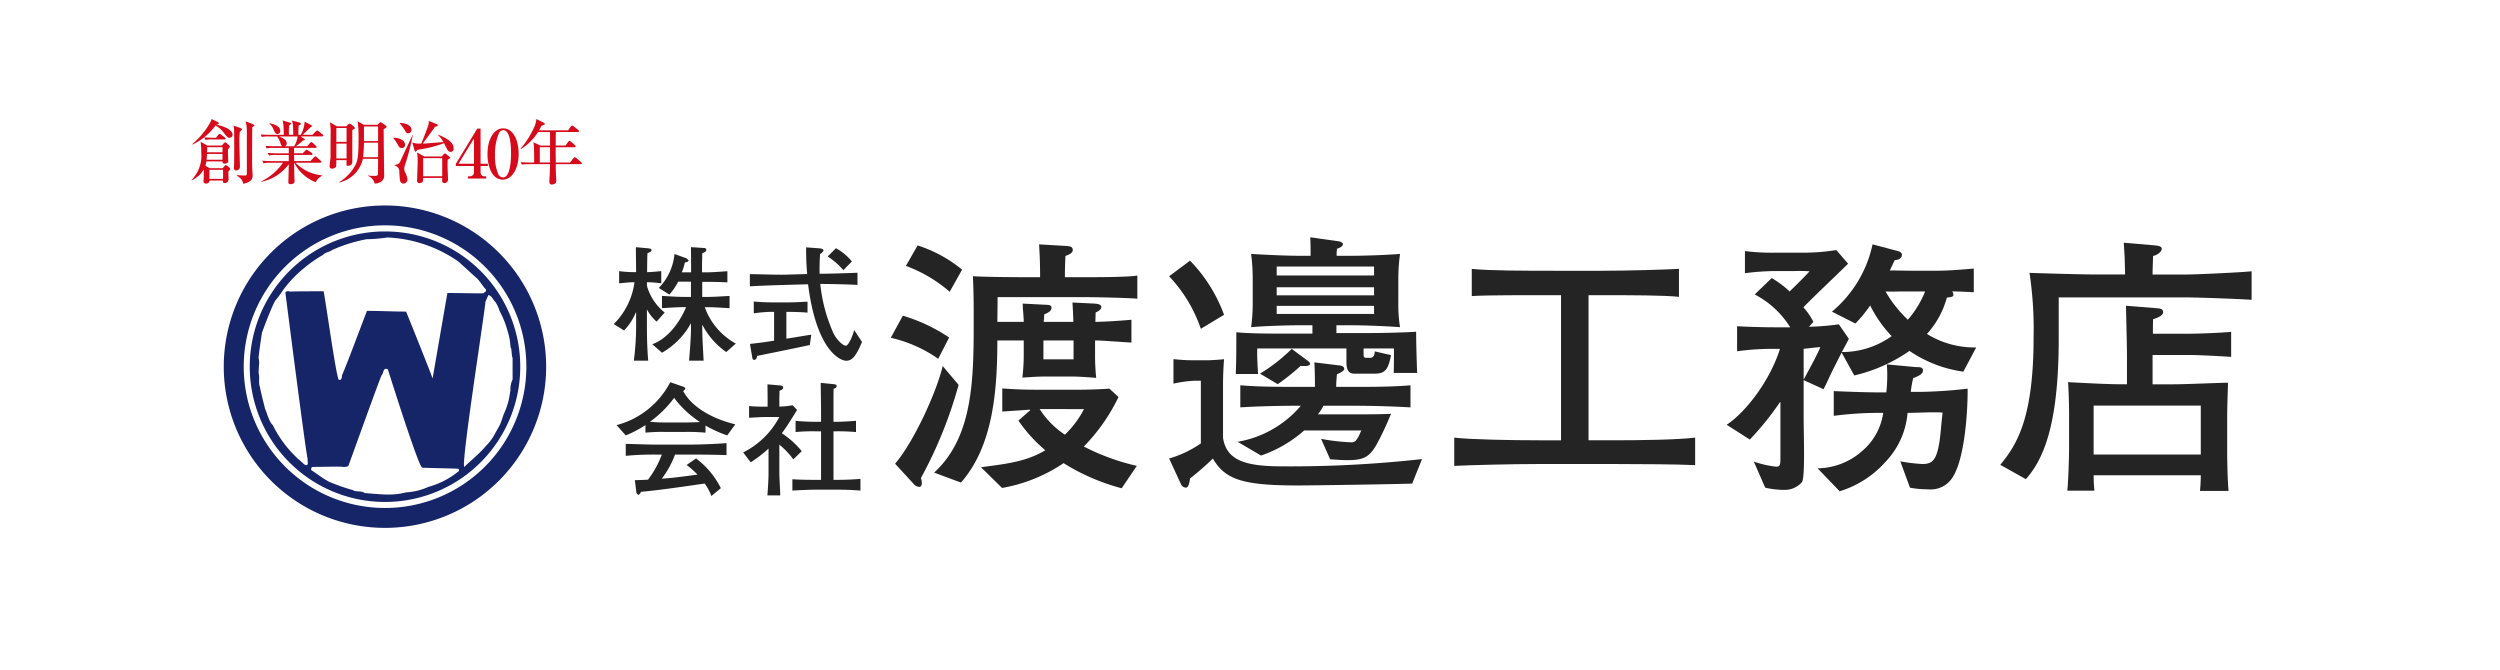 <svg xmlns="http://www.w3.org/2000/svg" width="336" height="90"><path data-name="Rectangle 12754" fill="#fff" d="M0 0h336v90H0z"/><g data-name="logo"><path data-name="Path 142" d="M29.905 19.783v.68h-2.079c.015-.206.015-.307.015-.68h2.064m-2.293 2.487a5.068 5.068 0 00.122-.576h2.171v.044a.25.25 0 00.275.263c.168 0 .5-.1.5-.338l-.015-.185c0-.206-.031-.746-.031-1.045 0-.158.015-.22.015-.37l.26-.317-.122-.223-.352-.307-.168-.1-.168.113-.275.326h-1.972l-.9-.51a7.282 7.282 0 01.092 1.4 4.669 4.669 0 01-1.3 3.745l.03.035a3.507 3.507 0 001.62-1.472c-.015.931-.015 1.036-.015 1.24l-.031.364c0 .26.2.316.352.316.229 0 .443-.122.443-.364v-.046h1.819v.046c0 .083-.046.3.244.3a.534.534 0 00.52-.567l-.031-.5c0-.194 0-.316.015-.52l.26-.3-.122-.177-.321-.271-.183-.1-.168.128-.244.3h-1.774zm2.293-1.582v.781h-2.14c.03-.326.046-.549.061-.781zm-1.758 2.131h1.835v1.221h-1.835zm-2.278-3.392a8.059 8.059 0 003.1-2.561 3.8 3.8 0 011.238 1.147c.336.42.413.5.642.5a.407.407 0 00.413-.41c0-.113-.061-.483-.718-.859a5.781 5.781 0 00-1.468-.484c.184-.044.352-.092.352-.194l-.122-.141-.856-.43a2.715 2.715 0 01-.276.607 10.452 10.452 0 01-2.338 2.767zm5.519-2.55c.046.212.046.3.061.379.031.281.031 2.258.031 2.668 0 1.181-.015 1.99-.015 2.112l-.03.576a.288.288 0 00.29.29.487.487 0 00.52-.448v-.278c-.015-.335-.076-2.961-.076-3.138a12.661 12.661 0 01.061-1.313c.153-.132.291-.236.291-.338l-.107-.146zm1.62-.57a4.683 4.683 0 01.168 1.12v5.914c0 .194-.107.251-.229.251-.153 0-.963-.037-1.131-.057v.047c.535.382.795.567.856 1.117 1.192-.234 1.284-.754 1.284-1.108l-.015-.291c-.046-.527-.061-1.125-.061-2.169 0-.569.015-3.363.015-4l.321-.271-.184-.159zm-4.219 2.21c-.092 0-.749-.009-1.33-.058l.153.344a4.952 4.952 0 011.009-.062h1.574l.153-.1-.123-.165-.55-.411-.184-.093-.137.123-.336.428z" fill="#d50b1b"/><path data-name="Path 143" d="M36.829 19.875a4.483 4.483 0 00-.994.066l-.152-.342c.565.053 1.222.053 1.314.053h.948c-.092-.046-.138-.1-.244-.391a2.977 2.977 0 00-.459-.923h-1.04a4.869 4.869 0 00-1.009.066l-.153-.342c.566.057 1.238.057 1.33.057h1.773c0-.245-.03-1.165-.061-1.4-.031-.216-.062-.364-.092-.532l1.039.316.138.128-.306.228a9.306 9.306 0 00-.03 1.257h.581c0-.162 0-.887-.046-1.315a2.314 2.314 0 00-.137-.605l1.055.281.168.136c0 .124-.168.207-.321.263 0 .084 0 .138-.031.708v.532h.321a3.921 3.921 0 00.52-1.761l.886.455.153.141-.275.176c-.4.41-.994.962-1.024.989h1.314l.458-.466.168-.131.183.111.55.447.122.159-.137.1h-2.95l.489.3.122.158-.321.122a5.112 5.112 0 01-.917.735h1.528l.4-.457.138-.11.183.092.489.46.092.138-.137.1H39.52v.729h1.162l.367-.382.137-.119.214.11.535.361.092.15-.137.1h-2.369l.015.824h2.186l.5-.533.153-.119.168.1.581.532.092.141-.138.1h-3.363a5.7 5.7 0 003.592 1.7l.015.037a1.98 1.98 0 00-.887.886 5.432 5.432 0 01-2.889-2.618h-.015c0 .289.015 1.547.03 1.807l.031.68c0 .335-.382.391-.52.391-.321 0-.321-.168-.321-.307l.015-.308c.015-.577.031-1.489.046-2.068a6.151 6.151 0 01-3.684 2.368l-.016-.049a7.755 7.755 0 002.92-2.513h-1.636a4.455 4.455 0 00-.994.066l-.153-.347c.581.06 1.223.06 1.315.06h2.247v-.824h-1.65a4.756 4.756 0 00-1.009.066l-.169-.342c.581.044 1.254.057 1.345.057h1.483v-.729h-1.987m2.706-.223a3.33 3.33 0 00.474-1.314h-2.507c.764.281 1.039.57 1.039.944a.377.377 0 01-.229.37zm-3.3-3.091c.581.112 1.437.382 1.437 1.024a.393.393 0 01-.382.422c-.26 0-.351-.216-.55-.676a1.842 1.842 0 00-.52-.707z" fill="#d50b1b"/><path data-name="Path 144" d="M45.282 16.98l-.933-.541c.015.141.092.818.092.98 0 .8-.015 1.6-.015 2.4v1.191c0 .278-.123 1.135-.123 1.284a.319.319 0 00.352.373c.2 0 .535-.154.535-.373 0-.26.015-.6.015-.773h1.375c0 .141-.015.422-.015.541s0 .223.184.223c.443 0 .611-.232.6-.577v-4.239c.184-.084.352-.159.352-.269l-.137-.206-.4-.3-.2-.084-.153.093-.275.272h-1.253m-.077.223h1.375v1.872h-1.375zm0 2.1h1.375v2h-1.375zm5.61 2.051c0 .194 0 1.974-.031 2.093-.031.159-.168.194-.4.194a4.81 4.81 0 01-.932-.054v.047a1.548 1.548 0 01.611.454 1.27 1.27 0 01.291.588 1.381 1.381 0 00.673-.159.964.964 0 00.6-1.041c0-.307-.061-4.491-.061-6.111.168-.093.4-.216.4-.326l-.137-.176-.52-.365-.168-.083-.153.1-.245.26h-1.849l-.826-.466a16.687 16.687 0 01.123 2.1c0 2.666-.123 3.151-.428 3.774a5.86 5.86 0 01-2.2 2.311l.031.036a4.2 4.2 0 003.179-3.183zm-2.018-.226c.046-.334.122-1.35.122-1.947h1.9v1.947zm2.018-2.167h-1.9v-1.96h1.9z" fill="#d50b1b"/><path data-name="Path 145" d="M57.019 21.031l-.978-.546c.015.044.015.079.061.379.015.1.031.558.031.971 0 .352-.077 2.093-.077 2.484a.292.292 0 00.337.289c.2 0 .458-.11.458-.326l.015-.364h2.568l-.015.325c0 .271.137.364.306.364a.475.475 0 00.489-.475c0-.251-.061-1.5-.061-1.789 0-.2 0-.492.015-.884.229-.122.321-.17.321-.254l-.123-.176-.428-.335-.137-.082-.154.1-.275.316h-2.353m-.153.225h2.568v2.438h-2.568zm2-3.112a4.16 4.16 0 01.734.951c-.826.066-.933.073-1.848.148-.506.047-.764.057-.934.057 1.026-1.388 1.147-1.545 1.5-2.042l.136-.194c.184-.066.4-.136.4-.22l-.092-.135-1.146-.454a1.427 1.427 0 01-.015.436c-.06.3-.808 2.236-.992 2.609a5.354 5.354 0 01-.689-.017l-.5-.122.305 1.107.124.15.289-.291.122-.017a15.985 15.985 0 003.424-.867c.169.364.229.478.305.624.184.391.352.55.581.55a.408.408 0 00.4-.457c0-.677-.551-1.23-2.062-1.851zm-5.151-1.594c.2.293.428.523.672.932.137.254.26.439.459.439a.451.451 0 00.458-.475c0-.707-1.1-.94-1.573-.913zm-.871 1.995a5.334 5.334 0 01.642.94c.092.188.2.41.52.41a.4.4 0 00.428-.417c0-.419-.26-.682-.885-.876a1.687 1.687 0 00-.689-.075zm2.615-.408l-.047.092c-.077.15-1.544 3.288-1.59 3.41a.681.681 0 01-.458.456c-.26.075-.291.084-.352.141a.822.822 0 01.658.867c.03.536.03.642.076 1.015.015.129.061.558.5.558a.551.551 0 00.52-.558 2.621 2.621 0 00-.245-.813 1.133 1.133 0 01-.183-.64 1.463 1.463 0 01.122-.576 30.9 30.9 0 001.024-3.942z" fill="#d50b1b"/><path data-name="Path 146" d="M61.271 22.01l2.874-4.723h.443v4.723h.978v.3h-.978v.818c0 .373.183.567.519.567h.229v.3H62.89v-.3h.275a.532.532 0 00.537-.585v-.8H61.27v-.3m.353 0h2.079v-3.4z" fill="#d50b1b"/><path data-name="Path 147" d="M67.629 17.49c.978 0 1.055 2.209 1.055 3.132 0 .558-.03 3.224-1.07 3.224a.748.748 0 01-.642-.42 6.119 6.119 0 01-.444-2.562 7.058 7.058 0 01.535-2.972.659.659 0 01.565-.4m-.015-.241c-1.208 0-2.094 1.435-2.094 3.474 0 1.648.626 3.418 2.033 3.418 1.254 0 2.155-1.441 2.155-3.471.001-1.765-.701-3.419-2.093-3.419z" fill="#d50b1b"/><path data-name="Path 148" d="M76.007 19.567l.367-.529.153-.122.168.093.6.514.107.185-.137.084h-2.568c-.015.241-.015.317-.015.429 0 .263.015 1.388.015 1.62h1.911l.489-.605.153-.122.184.1.7.607.091.139-.153.1h-3.378c0 .783.016.98.031 1.444 0 .122.046.664.046.81 0 .307-.275.483-.6.483a.3.3 0 01-.336-.335c0-.436.092-1.61.092-2.4H71.16a4.493 4.493 0 00-1.009.069l-.168-.347c.581.057 1.254.057 1.345.057h.458c.015-.214-.015-1.862-.015-2.077a4.829 4.829 0 00-.092-.645l.963.448h1.284v-1.814h-1.62a7.1 7.1 0 01-2.293 2.281l-.046-.053a11.837 11.837 0 001.788-2.8 3.435 3.435 0 00.336-1.185l.994.5.153.141c0 .1-.168.167-.474.269a4.25 4.25 0 01-.321.615h3.913l.382-.549.138-.113.168.077.718.567.092.141-.137.1h-3.011c-.016.5-.016 1.229-.016 1.814h1.314m-2.078 2.275v-2.05H72.55v2.05z" fill="#d50b1b"/><g data-name="Group 65" fill="#152567"><path data-name="Path 149" d="M51.743 27.616a21.665 21.665 0 1021.661 21.663 21.673 21.673 0 00-21.661-21.663zm0 40.656a18.993 18.993 0 1119-18.993 18.989 18.989 0 01-19 18.992z"/><path data-name="Path 150" d="M51.747 31.106a18.178 18.178 0 1018.175 18.173 18.169 18.169 0 00-18.175-18.173zM41.141 62.52c-.323-.084-.46-.362-.749-.553-.139-.185-.367-.271-.506-.462a15.458 15.458 0 01-3.24-4.395c-.457-.332-.887-1.947-1.009-2.132-.046-.182-.61-2.362-.7-2.967-.23-.51 0-1.388-.184-1.851l.046-.977a2.9 2.9 0 00-.046-1.105c.092-1.056.459-3.376.459-3.376s1.07-2.967 1.76-4.266a11.983 11.983 0 00.839-1.113 15.545 15.545 0 013.057-3.29 17.025 17.025 0 012.585-1.8c.243-.326.885-.37 1.206-.645a21 21 0 014.587-1.435 20.933 20.933 0 002.827-.237 18.017 18.017 0 019.538 3.236c.825.748 1.667 1.532 2.509 2.276.457.46.778 1.065 1.19 1.481.092.324-.229.37-.351.512-.948.025-3.378-.041-4.83-.041l-1.987 11.479c-.321-.934-3.088-7.825-3.562-8.98-1.33 0-3.881-.1-5.258-.1-.581 1.479-2.9 7.736-3.363 8.655 0 0 .046.748-.413.607-.321-.1-1.666-9.864-2.049-11.891-1.009 0-3.468-.006-4.524.038-.244-.095-.611-.045-.611.185 0 0 2.828 22.224 3.011 22.409h-.046c-.005.184.18.738-.186.738zm20.466.839a10.921 10.921 0 01-4.033 2.08 8.307 8.307 0 01-3.042.738c-1.76.52-3.852.2-5.52.092-.459-.367-1.162-.092-1.621-.413a25.293 25.293 0 01-3.149-1.1c-.886-.466-1.62-1.07-2.415-1.58-.046-.226.046-.421.244-.421 1.223 0 3.791-.087 3.974 0 .229 0 .8.047.843-.316.09-.235 4.3-11.95 4.4-12 .321-.273.122-1.062.825-.828.094.235 4.112 13.106 4.632 13.244.872.047 4.066.1 4.861.142.047.083.185.271 0 .362zm7-10.743h-.046a9.155 9.155 0 01-.841 3.01c-.092.226-.367 1.113-.457 1.3-.185.414-.474.877-.7 1.292a6.734 6.734 0 01-1.255 1.716c-.825 1.015-1.985 1.9-2.9 2.819-.519-.087 2.829-21.3 2.829-22.182l.4-.922c.521.141.612.651.934.922a4.377 4.377 0 01.566 1.209 12.407 12.407 0 011.053 2.6 8.988 8.988 0 01.428 2.31c.185.144.124 1.252.275 1.394v2.915a3.134 3.134 0 00-.286 1.617z"/></g><path data-name="Path 151" d="M87.668 46.259c1.758-.589 3.548-2.568 4.541-4.98h-.229c-1.01 0-2.019.084-3.011.135v-1.641c.993.047 2 .132 3.011.132h.885V37.86h-1.727a7.56 7.56 0 01-1.177 1.729l-1.42-.89a7.491 7.491 0 002.109-4.563l1.634.589.261.269c0 .116-.093.217-.5.283a6.92 6.92 0 01-.413 1.327h1.252v-.839c0-.854-.015-1.694-.015-2.55l1.805.119a.26.26 0 01.258.251c0 .153-.106.254-.551.469 0 .486-.03 1.191-.03 1.811v.738h.581c.9 0 2.249-.119 2.829-.153v1.5a55.26 55.26 0 00-2.8-.069h-.581v2.027h.6c1.026 0 2.048-.084 3.073-.132v1.642c-1.025-.05-2.047-.135-3.073-.135h-.259a9.043 9.043 0 004.173 4.893l-1.285 1.14a10.137 10.137 0 01-3.195-3.635h-.031v.251c0 1.507.109 3.068.184 4.543h-1.956c.107-1.409.259-3 .259-4.492v-.5h-.031a10.173 10.173 0 01-3.866 3.922l-1.3-1.137m-5.18-2.716a9.734 9.734 0 002.782-5.619h-.183c-.476 0-1.453.1-1.88.151v-1.642a16.389 16.389 0 001.88.135h.4c0-1.125-.031-2.23-.031-3.355l1.649.151c.23.018.46.084.46.269 0 .168-.277.269-.55.4-.03.486-.047 1.692-.047 2.531.628 0 1.468-.1 1.9-.135v1.642a14.518 14.518 0 00-1.926-.151v.486a7.027 7.027 0 002.386 3.589l-1.087 1.224a5.893 5.893 0 01-1.269-1.591h-.03v2.328c0 1.51.047 2.969.168 4.511h-1.926a37.7 37.7 0 00.307-4.511v-1.961h-.047a7.774 7.774 0 01-1.575 2.415z" fill="#242424"/><path data-name="Path 152" d="M110.201 33.385c.153.015.474.084.474.251 0 .185-.245.37-.458.52a30.055 30.055 0 00-.062 2.634h.214c1.33 0 4.081-.1 4.876-.135v1.642c-.8-.066-3.547-.134-4.876-.134h-.122a21.448 21.448 0 001.8 6.69c.443.854 1.253 1.609 1.62 1.609.4 0 .963-1.409 1.131-2.1l1.054 1.591c-.764 1.845-1.3 2.531-2.109 2.531-.871 0-4.036-1.457-5.136-10.277l-3.011.084c-1.315.034-4.188.135-4.815.2v-1.642c.627-.018 3.531.1 4.815.066l2.889-.084a34.943 34.943 0 01-.137-3.586l1.85.135m-4.173 7.261c.718 0 1.987-.069 2.507-.1v1.475c-.55-.052-1.7-.1-2.553-.1h-.29v3.6c.932-.131 2.4-.4 3.347-.535l-.2 1.391c-2.354.5-4.738.992-7.077 1.457-.03.269-.153.538-.382.538s-.245-.185-.275-.335l-.306-1.811a52.914 52.914 0 003.241-.437v-3.872h-.5a19.09 19.09 0 00-2.231.2v-1.591c.566.066 1.8.119 2.385.119zm6.328-7.279a7.214 7.214 0 012.14 1.778l-1.146 1.172a9.546 9.546 0 00-2.109-1.842z" fill="#242424"/><path data-name="Path 153" d="M89.428 56.778a22.22 22.22 0 01-2.079-.087 14.672 14.672 0 003.256-3.218 13.434 13.434 0 003.424 3.218v.037c-.643.032-1.239.05-1.9.05h-2.706m2.858 5.714a12.427 12.427 0 011.467 1.293c-1.758.236-3.011.42-4.8.552a12.8 12.8 0 001.773-3.236h1.407c1.361 0 3.133-.018 5.518.069v-1.613c-2.4.171-4.157.2-5.549.2h-3.653c-1.269 0-2.767-.066-4.341-.1v1.608a39.1 39.1 0 014.219-.167h.626a13.191 13.191 0 01-1.85 3.37c-.55.034-1.177.051-1.773.069l.213 1.729.215.245c.122 0 .275-.137.4-.413 2.507-.214 6.205-.775 8.559-1.11a7.079 7.079 0 01.9 1.675l1.269-1.054a11.093 11.093 0 00-3.333-3.991zm-8.178-3.973a14.752 14.752 0 002.645-1.39v1.021a23.3 23.3 0 012.675-.1h2.706a25.937 25.937 0 012.69.1v-.955a16.654 16.654 0 002.919 1.324l1.085-1.49c-2.889-.686-5.777-2.2-7-4.461l.291-.3c0-.15-.138-.248-.291-.3l-1.743-.6a11.357 11.357 0 01-7.214 5.767z" fill="#242424"/><path data-name="Path 154" d="M112.035 51.631c.2.014.413.066.413.251s-.092.232-.413.382c-.015.351-.015 2.164-.015 3.236v1.191h.321c.764 0 2.018-.081 2.706-.134v1.512a26.3 26.3 0 00-2.706-.1h-.321v6.524h.489c.795 0 2.109-.037 3.135-.134v1.577a36.446 36.446 0 00-3.166-.122h-3c-.734 0-2.308.076-2.981.122v-1.53c.673.069 2.247.087 2.981.087h.871v-6.524h-.734a22.962 22.962 0 00-2.69.1v-1.512c.657.084 1.957.134 2.69.134h.734v-1.172c0-1.058-.031-2.7-.046-4.059l1.727.171m-7.091.182c.121.018.32.1.32.286 0 .165-.123.284-.5.419 0 .436-.016.871-.016 1.307v.821a9.935 9.935 0 001.773-.185l.612.639c-.672 1.072-1.315 2.145-2.049 3.135a11.54 11.54 0 012.675 2.4l-1.131 1.108a9.991 9.991 0 00-1.88-1.979v3.637c0 .889.107 2.3.123 3.178h-1.728c.077-1.032.153-2.053.153-3.091v-3.2a16.522 16.522 0 01-2.4 1.845l-1.009-1.326a11.087 11.087 0 004.86-4.76h-1.88c-.611 0-1.727.084-2.186.1v-1.576a18.275 18.275 0 001.941.082h.55v-.787c0-.738-.016-1.475-.016-2.213z" fill="#242424"/><path data-name="Path 155" d="M125.544 63.519c5.533-5.061 5.32-13.384 5.32-21.738 0-2.319-.076-4.123-.107-4.666.934.1 5.243.142 7.368.142h1.666c0-1.448-.03-2.641-.137-4.414l3.653.214c.613.04.871.147.871.55 0 .427-.581.645-.979.79-.03.686-.076 1.526-.076 2.86h2.461c1.529 0 6.038 0 7.276-.223v3.117c-.872-.11-5.641-.219-7.383-.219h-11.4c0 1.231-.031 2.747-.031 3.326h3.546c0-.648-.138-1.808-.138-2.456l2.889.148c.688.031.978.031.978.428s-.4.65-.978.868a7.061 7.061 0 01-.076 1.012h3.989c0-.394-.076-2.1-.122-2.6l2.981.144c.321.035.9.069.9.468 0 .365-.443.582-.764.729 0 .471-.031.974-.031 1.259 1.009 0 3.836-.176 4.845-.286v3.071c-1.7-.1-4.051-.289-4.889-.289v1.92a29.365 29.365 0 00.151 3.114c-1.269-.11-2.537-.185-3.407-.185h-3.365c-1.192 0-2.46.11-3.148.144a24.67 24.67 0 00.183-3.072v-1.92h-3.546c0 7.057-.657 14.292-4.891 19.1l-3.607-1.337m14.689-15.226h4.051v-2.537h-4.051zm10.517 17.331a28.374 28.374 0 01-7.808-3.377 21.285 21.285 0 01-8.269 3.335l-2.828-2.787c3.362-.435 6.145-.761 8.638-2.28a20.1 20.1 0 01-3.609-3.985l1.59-1.4-.075-.072c-1.851.141-2.646.179-3.685.257v-3.11c1.329.1 2.568.176 4.983.176h5.105c1.622 0 3.334-.072 4.31-.147l1.223 1.128a24.949 24.949 0 01-4.662 6.652 30.085 30.085 0 007.123 2.6zm-11.021-10.64a11.691 11.691 0 003.393 3.439 13.333 13.333 0 002.568-3.439zm-12.092-15.769a19.015 19.015 0 00-5.883-3.479l1.572-2.75a18.1 18.1 0 015.977 3.257zm-1.543 9.006a18.114 18.114 0 00-6.375-2.823l1.621-2.969a22.808 22.808 0 016.221 2.932zm2.738 3.508a58.278 58.278 0 01-5.06 12.518c.215.65.138 1.191-.213 1.191a1.061 1.061 0 01-.8-.436l-2.461-2.678c2.491-2.894 5.564-9.584 6.4-13.13z" fill="#242424"/><path data-name="Path 156" d="M215.383 36.39c3.407 0 8.253-.147 10.271-.254v3.762c-1.88-.222-6.864-.222-9.447-.222h-2.706v19.5h3.225c3.867 0 8.789-.072 11.1-.361v3.7c-2.17-.113-7.307-.153-11.067-.153h-9.875c-3.728 0-9.553.153-11.434.254v-3.8c1.987.251 7.734.361 11.617.361h2.736v-19.5h-1.039c-3.439 0-8.713-.032-10.958.115v-3.655c2.307.254 7.489.254 11.249.254h6.33" fill="#242424"/><path data-name="Path 157" d="M255.399 62.003a23.609 23.609 0 002.965.361c1.223 0 1.849-.4 2.247-2.678.214-1.194.245-2.311.474-4.229-1.054-.112-3.439.032-4.57.032h-.138a10.777 10.777 0 01-2.935 6.55 13.589 13.589 0 01-6.191 3.987l-2.965-3.082a9.208 9.208 0 006.053-2.385 8.228 8.228 0 002.767-5.07h-.78a47 47 0 00-5.87.4v-3.326c2.43.107 4.754.179 6.511.179h.551a20.29 20.29 0 00.076-3.768l3.9.366c.612 0 .948 0 .948.474s-.657.755-1.315 1.012a16.255 16.255 0 00-.321 1.845h1.269a62.691 62.691 0 006.374-.436c.031 2.712-.336 9.265-1.987 11.868a3.459 3.459 0 01-3.3 1.663 13.931 13.931 0 01-2.461-.219l-1.3-3.543m-19.688.035a13.947 13.947 0 003.011.686c.566 0 .566-.321.566-1.444v-7.235h-.061a38.53 38.53 0 01-4.051 5.028l-3.118-1.986c2.491-1.629 5.793-5.825 7.169-10.2h-.611a33.835 33.835 0 00-5.152.326v-3.368c1.162.075 3.7.144 5.075.144h2.064a12.328 12.328 0 00-4.77-4.416l2.278-2.2a13.01 13.01 0 012.415 1.8c.841-.833 1.849-1.8 2.675-2.71a19.3 19.3 0 00-1.987-.036h-2.752a35.541 35.541 0 00-3.944.287v-2.969a29.6 29.6 0 004.021.215h3.546a28.12 28.12 0 004.708-.354l1.59 1.833c-1.162 1.162-5.258 5.034-6.007 5.867a8.914 8.914 0 011.345 1.952l-.6.657a33.338 33.338 0 004.02-.329l1.345 1.955c-.26.5-.688 1.3-.948 1.773a11.43 11.43 0 006.7-2.137 16.62 16.62 0 01-2.889-4.126 17.318 17.318 0 01-1.987 2.427l-3.149-1.591a16.176 16.176 0 005.457-9.046l3.149.833c.291.07.795.173.795.576 0 .578-.657.686-.978.724l-.642 1.374c1.039 0 2.094.038 3.133.038h3.011c1.7 0 3.439-.147 5.136-.292v3.186c-.612-.04-2.14-.115-2.9-.115a.743.743 0 01.153.507c0 .257-.474.257-.872.329a11.937 11.937 0 01-2.675 4.882 12.11 12.11 0 006.619 1.811l-1.727 3.257a17.054 17.054 0 01-7.245-2.791 21.432 21.432 0 01-7.414 3.3l-1.7-3.076-1.085 2.135c-.474.94-.978 2.1-1.345 2.788l-2.706-1.231c1.162-2.137 1.727-3.185 2.278-4.414-.474 0-1.483.145-2.247.217v9.08c0 2.641.214 8.034-.214 8.824a3.079 3.079 0 01-2.461 1.056 11.013 11.013 0 01-2.492-.3zm20.162-22.869c-.657 0-1.773.046-2.461 0a16.54 16.54 0 003 3.8 13.331 13.331 0 002.323-3.8z" fill="#242424"/><path data-name="Path 158" d="M289.777 41.42c.5.031.948.065.948.541 0 .4-.6.718-1.345.94-.03.539-.03 1.376-.03 1.952h4.8c1.162 0 4.357-.11 5.717-.254v3.368c-.535-.044-4.234-.257-5.671-.257h-4.89v3.941h2.889c1.5 0 6.237-.211 7.246-.211 0 .542-.108 3.11-.108 4.52v4.919c0 1.234.062 3.833.183 5.1h-3.837c.076-.761.107-1.657.107-2.1h-14.4a17.829 17.829 0 00.107 2.068h-3.654c.138-1.017.245-4.561.245-5.608v-4.777c0-1.441-.061-3.033-.137-4.2 3.439.182 5.533.286 7.49.286h.428V47.92c0-1.51-.107-5.422-.138-6.831l4.051.329m6.007 13.094h-14.4v6.58h14.4zm-26.948 7.959c2.308-2.788 4.479-6.406 4.479-17.187a50.679 50.679 0 00-.551-8.611c2.064.072 7.169.219 8.973.219h3.882c-.107-3.471 0-1.084-.183-4.269l3.867.329c.688.069 1.238.1 1.238.5 0 .326-.55.836-1.162.943-.03.432-.076 2.2-.076 2.5h4.524c1.345 0 7.566-.292 8.79-.436v3.837c-1.514-.112-7.123-.325-8.79-.325h-17.135v5.463c0 10.419-1.606 15.847-4.418 18.961z" fill="#242424"/><path data-name="Path 159" d="M161.393 44.185a19.355 19.355 0 00-4.265-7.053l2.813-2.1a20.579 20.579 0 014.571 7.276l-3.118 1.879m.873 4.233c.472 0 1.634-.072 2.246-.144a44.261 44.261 0 00-.138 3.433v7.131c.459 3.042 3.027 3.8 7.627 3.835a160.609 160.609 0 0019.123-.975l-1.33 3.292c-1.345.072-13.482.254-15.331.254-7.353 0-9.814-.764-11.449-3.621a37.668 37.668 0 01-3.073 2.678c-.138 1.047-.35 1.232-.565 1.232a.731.731 0 01-.626-.4l-1.621-3.514a14.544 14.544 0 004.265-2.027v-8.422h-.9a15.766 15.766 0 00-2.782.391v-3.291c.764.072 1.636.144 2.232.144z" fill="#242424"/><path data-name="Path 160" d="M186.95 47.732c-.367 1.952-.793 2.49-2.232 2.49h-2.642c-.764 0-1.116-.391-1.116-1.585V46.83h-11.984c-.03.68 0 1.7.107 3.436h-2.995c.075-1.629.075-4.022.075-5.61 1.8.179 4.372.179 6.176.179h4.051v-1.119h-1.59c-2.016 0-4.983.107-6.65.254a23.51 23.51 0 00.215-3.3v-3.219a26.605 26.605 0 00-.215-3.326c1.728.112 4.693.254 6.65.254h1.345c0-.725 0-1.564-.046-2.492l3.775.54c.276.033.612.182.612.388 0 .185-.153.4-.795.621a6.466 6.466 0 00-.046.943h1.819c2.094 0 5.06-.116 6.7-.254a24.772 24.772 0 00-.229 3.326v3.219a18.82 18.82 0 00.229 3.3c-2.11-.147-4.754-.254-6.7-.254h-1.85v1.045h4.524c2.171 0 5.4-.105 6.191-.177 0 1.266.061 3.655.137 5.535h-3.149c.031-1.087.031-2.209.031-3.289h-4.081v.792c0 .367.076.471.4.471h.426c.474 0 .627-.257.688-.865l2.17.5m-2.278-9.118h-13.084v1.087h13.087zm0-2.788h-13.084v1.2h13.087zm0 5.29h-13.084v1.081h13.087zm-7.121 17.867a26.6 26.6 0 004.1.469c.4 0 .718-.144 1.3-1.591h-7.676a17.113 17.113 0 01-5.793 3.368l-3.149-1.848a14.279 14.279 0 008.5-4.846h-.6c-1.926 0-5.212.069-7.536.219v-2.971c2.323.216 5.427.216 7.536.216h2.492c0-.651 0-2.168-.077-3.293l3.547.436c.214.041.474.185.474.432 0 .185-.26.436-.978.726a14.367 14.367 0 00-.107 1.7h2.354c2.446 0 5.273 0 7.628-.216v2.971a141.21 141.21 0 00-7.628-.219h-4.066a5.925 5.925 0 01-.749 1.156h4.845c1.192 0 3.822 0 4.983-.072a42.405 42.405 0 01-1.911 4.084c-.978 1.7-1.7 2.143-3.944 2.143-.947 0-1.62-.078-2.323-.11zm-8.208-8.762a22.734 22.734 0 004.263-3.326l2.247 1.669a.513.513 0 01.214.394c0 .148-.321.292-1.268.223a29.3 29.3 0 01-3.073 2.455z" fill="#242424"/></g></svg>